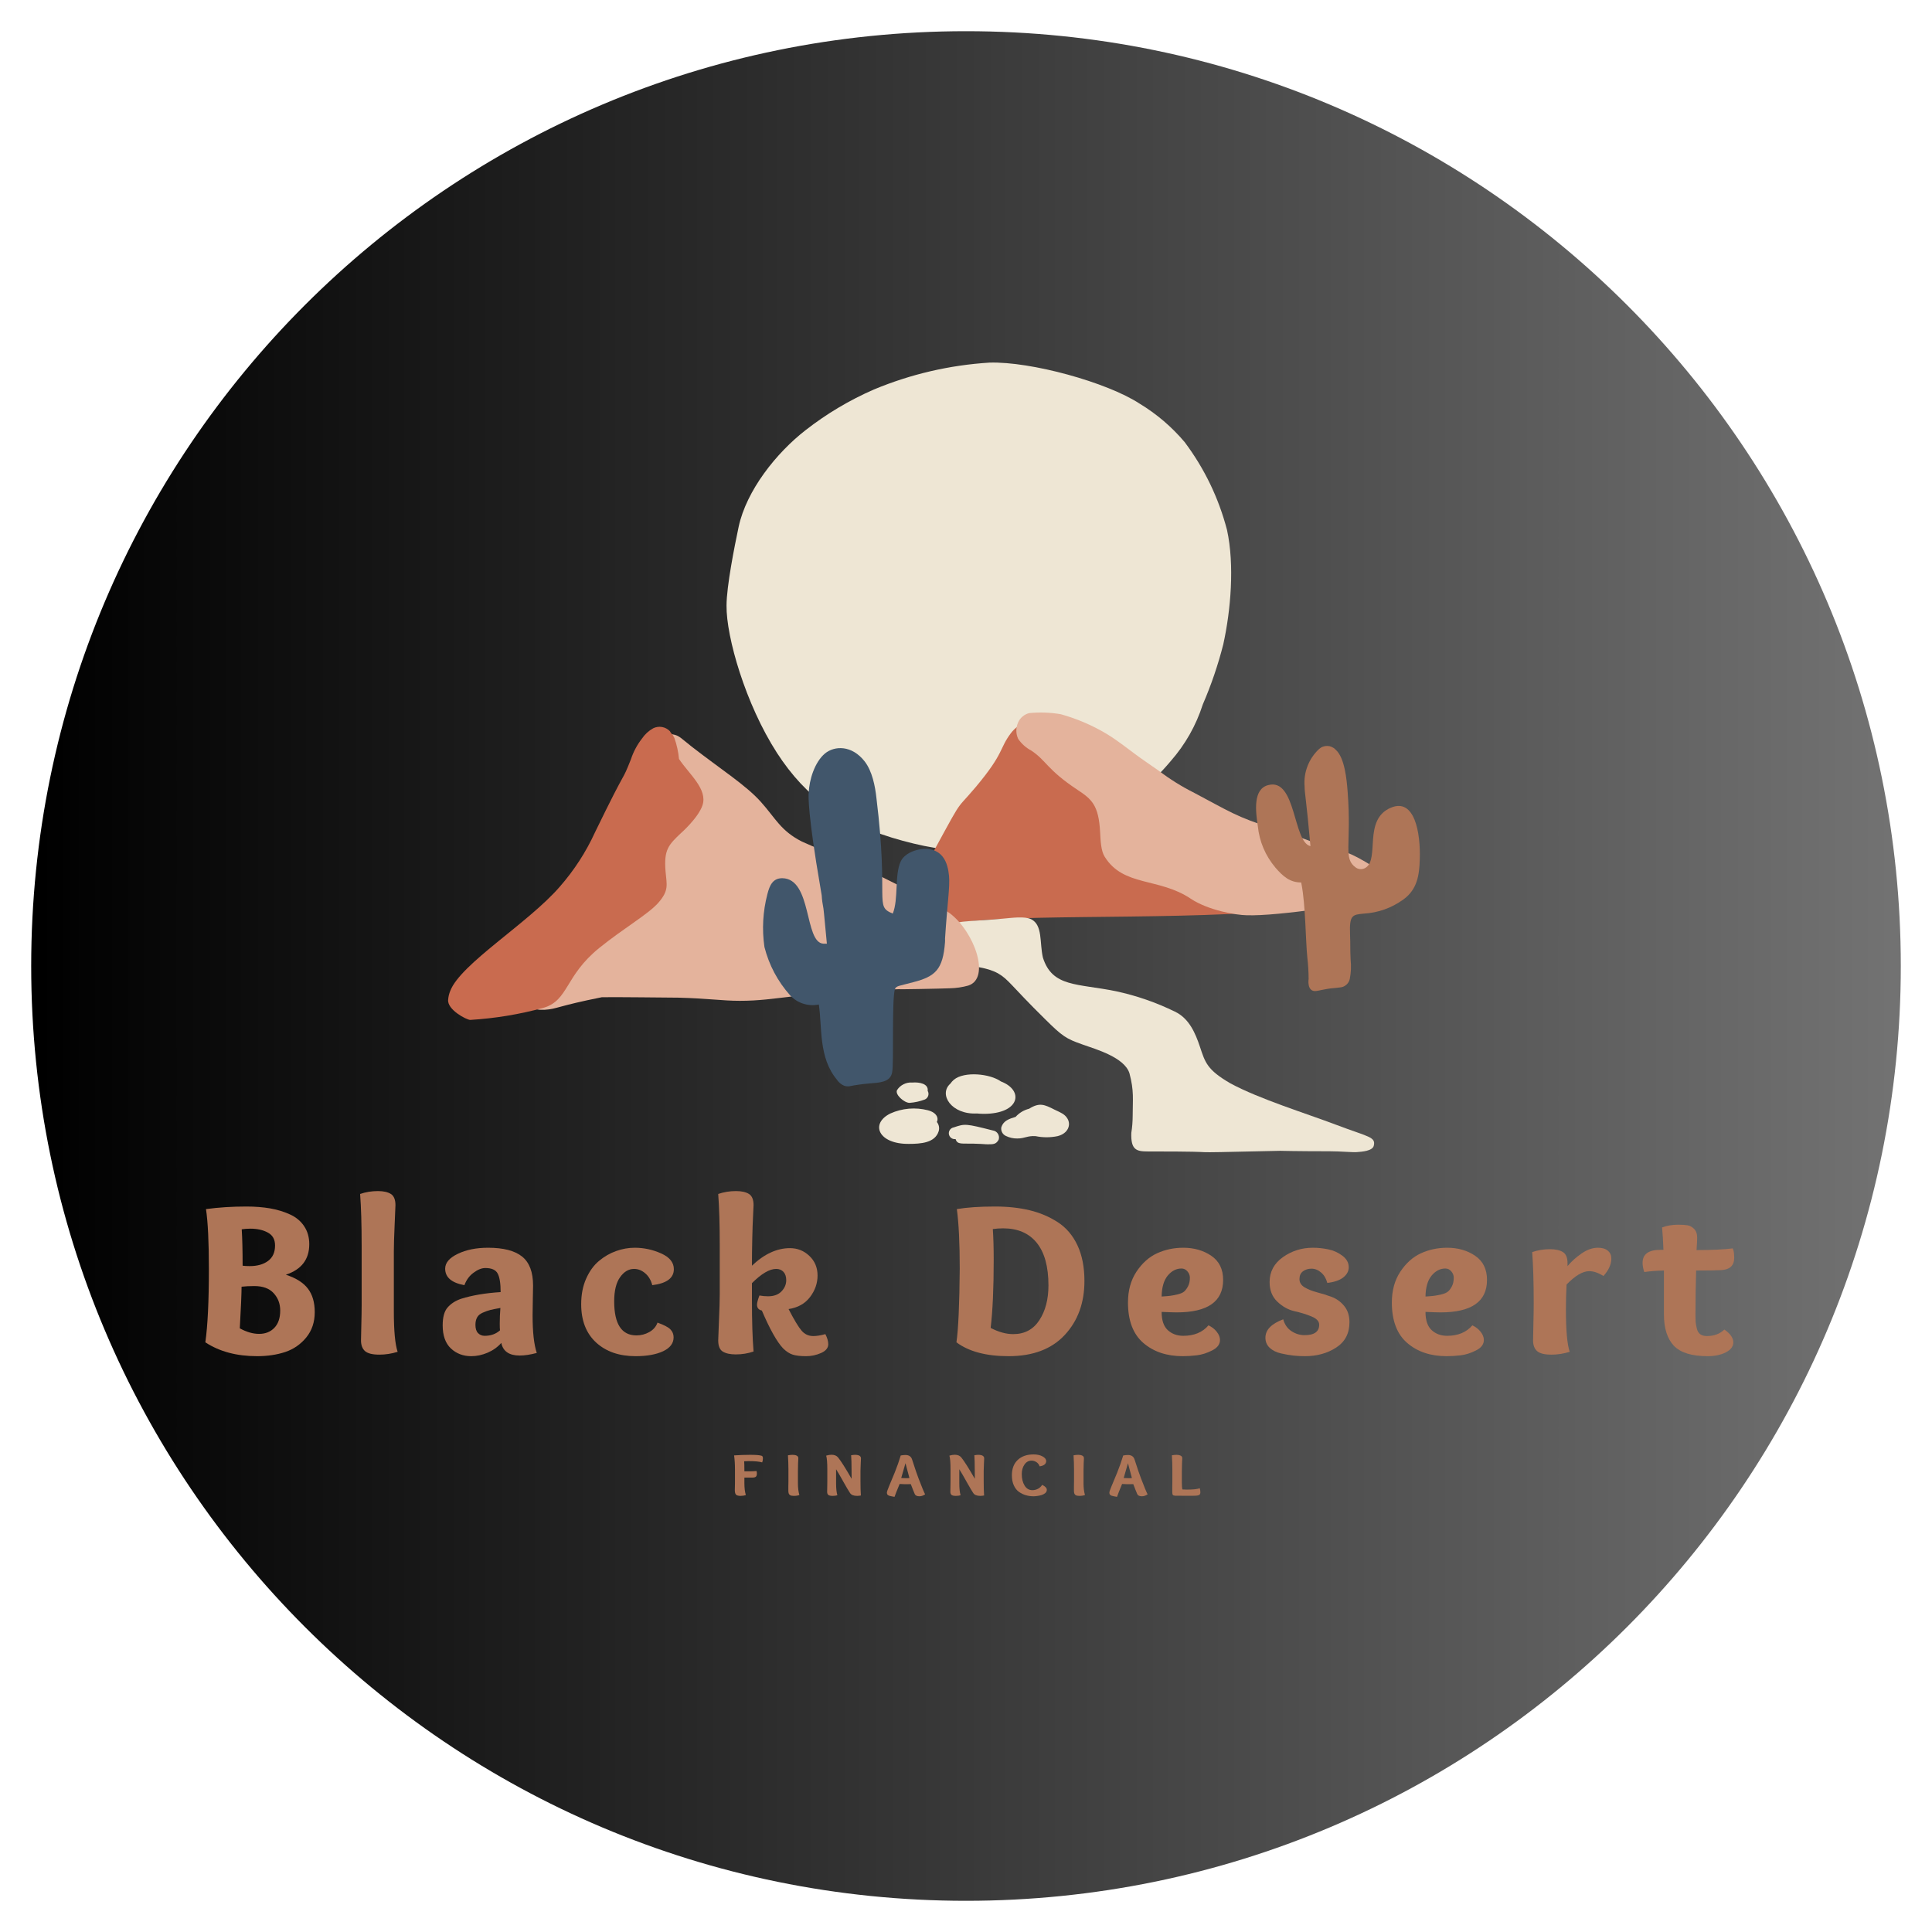 <svg xmlns="http://www.w3.org/2000/svg" xmlns:xlink="http://www.w3.org/1999/xlink" width="500" zoomAndPan="magnify" viewBox="0 0 375 375" height="500" preserveAspectRatio="xMidYMid meet" version="1.0"><defs><g/><clipPath id="fe207f7b6e"><path d="M 6.055 6.055 L 368.945 6.055 L 368.945 368.945 L 6.055 368.945 Z M 6.055 6.055 " clip-rule="nonzero"/></clipPath><clipPath id="6284141a3e"><path d="M 187.5 6.055 C 87.289 6.055 6.055 87.289 6.055 187.5 C 6.055 287.711 87.289 368.945 187.5 368.945 C 287.711 368.945 368.945 287.711 368.945 187.5 C 368.945 87.289 287.711 6.055 187.5 6.055 Z M 187.5 6.055 " clip-rule="nonzero"/></clipPath><linearGradient x1="0" gradientTransform="matrix(1.418, 0, 0, 1.418, 6.053, 6.053)" y1="128" x2="256" gradientUnits="userSpaceOnUse" y2="128" id="16176ce39d"><stop stop-opacity="1" stop-color="rgb(0%, 0%, 0%)" offset="0"/><stop stop-opacity="1" stop-color="rgb(0.175%, 0.175%, 0.175%)" offset="0.008"/><stop stop-opacity="1" stop-color="rgb(0.526%, 0.526%, 0.526%)" offset="0.016"/><stop stop-opacity="1" stop-color="rgb(0.879%, 0.879%, 0.879%)" offset="0.023"/><stop stop-opacity="1" stop-color="rgb(1.231%, 1.231%, 1.231%)" offset="0.031"/><stop stop-opacity="1" stop-color="rgb(1.584%, 1.584%, 1.584%)" offset="0.039"/><stop stop-opacity="1" stop-color="rgb(1.936%, 1.936%, 1.936%)" offset="0.047"/><stop stop-opacity="1" stop-color="rgb(2.289%, 2.289%, 2.289%)" offset="0.055"/><stop stop-opacity="1" stop-color="rgb(2.641%, 2.641%, 2.641%)" offset="0.062"/><stop stop-opacity="1" stop-color="rgb(2.994%, 2.994%, 2.994%)" offset="0.07"/><stop stop-opacity="1" stop-color="rgb(3.346%, 3.346%, 3.346%)" offset="0.078"/><stop stop-opacity="1" stop-color="rgb(3.699%, 3.699%, 3.699%)" offset="0.086"/><stop stop-opacity="1" stop-color="rgb(4.051%, 4.051%, 4.051%)" offset="0.094"/><stop stop-opacity="1" stop-color="rgb(4.402%, 4.402%, 4.402%)" offset="0.102"/><stop stop-opacity="1" stop-color="rgb(4.755%, 4.755%, 4.755%)" offset="0.109"/><stop stop-opacity="1" stop-color="rgb(5.107%, 5.107%, 5.107%)" offset="0.117"/><stop stop-opacity="1" stop-color="rgb(5.46%, 5.46%, 5.46%)" offset="0.125"/><stop stop-opacity="1" stop-color="rgb(5.812%, 5.812%, 5.812%)" offset="0.133"/><stop stop-opacity="1" stop-color="rgb(6.165%, 6.165%, 6.165%)" offset="0.141"/><stop stop-opacity="1" stop-color="rgb(6.517%, 6.517%, 6.517%)" offset="0.148"/><stop stop-opacity="1" stop-color="rgb(6.87%, 6.87%, 6.87%)" offset="0.156"/><stop stop-opacity="1" stop-color="rgb(7.222%, 7.222%, 7.222%)" offset="0.164"/><stop stop-opacity="1" stop-color="rgb(7.574%, 7.574%, 7.574%)" offset="0.172"/><stop stop-opacity="1" stop-color="rgb(7.927%, 7.927%, 7.927%)" offset="0.18"/><stop stop-opacity="1" stop-color="rgb(8.278%, 8.278%, 8.278%)" offset="0.188"/><stop stop-opacity="1" stop-color="rgb(8.63%, 8.63%, 8.63%)" offset="0.195"/><stop stop-opacity="1" stop-color="rgb(8.983%, 8.983%, 8.983%)" offset="0.203"/><stop stop-opacity="1" stop-color="rgb(9.335%, 9.335%, 9.335%)" offset="0.211"/><stop stop-opacity="1" stop-color="rgb(9.688%, 9.688%, 9.688%)" offset="0.219"/><stop stop-opacity="1" stop-color="rgb(10.04%, 10.04%, 10.04%)" offset="0.227"/><stop stop-opacity="1" stop-color="rgb(10.393%, 10.393%, 10.393%)" offset="0.234"/><stop stop-opacity="1" stop-color="rgb(10.745%, 10.745%, 10.745%)" offset="0.242"/><stop stop-opacity="1" stop-color="rgb(11.098%, 11.098%, 11.098%)" offset="0.25"/><stop stop-opacity="1" stop-color="rgb(11.45%, 11.45%, 11.45%)" offset="0.258"/><stop stop-opacity="1" stop-color="rgb(11.803%, 11.803%, 11.803%)" offset="0.266"/><stop stop-opacity="1" stop-color="rgb(12.155%, 12.155%, 12.155%)" offset="0.273"/><stop stop-opacity="1" stop-color="rgb(12.506%, 12.506%, 12.506%)" offset="0.281"/><stop stop-opacity="1" stop-color="rgb(12.859%, 12.859%, 12.859%)" offset="0.289"/><stop stop-opacity="1" stop-color="rgb(13.211%, 13.211%, 13.211%)" offset="0.297"/><stop stop-opacity="1" stop-color="rgb(13.564%, 13.564%, 13.564%)" offset="0.305"/><stop stop-opacity="1" stop-color="rgb(13.916%, 13.916%, 13.916%)" offset="0.312"/><stop stop-opacity="1" stop-color="rgb(14.268%, 14.268%, 14.268%)" offset="0.32"/><stop stop-opacity="1" stop-color="rgb(14.621%, 14.621%, 14.621%)" offset="0.328"/><stop stop-opacity="1" stop-color="rgb(14.973%, 14.973%, 14.973%)" offset="0.336"/><stop stop-opacity="1" stop-color="rgb(15.326%, 15.326%, 15.326%)" offset="0.344"/><stop stop-opacity="1" stop-color="rgb(15.678%, 15.678%, 15.678%)" offset="0.352"/><stop stop-opacity="1" stop-color="rgb(16.031%, 16.031%, 16.031%)" offset="0.359"/><stop stop-opacity="1" stop-color="rgb(16.382%, 16.382%, 16.382%)" offset="0.367"/><stop stop-opacity="1" stop-color="rgb(16.734%, 16.734%, 16.734%)" offset="0.375"/><stop stop-opacity="1" stop-color="rgb(17.087%, 17.087%, 17.087%)" offset="0.383"/><stop stop-opacity="1" stop-color="rgb(17.439%, 17.439%, 17.439%)" offset="0.391"/><stop stop-opacity="1" stop-color="rgb(17.792%, 17.792%, 17.792%)" offset="0.398"/><stop stop-opacity="1" stop-color="rgb(18.144%, 18.144%, 18.144%)" offset="0.406"/><stop stop-opacity="1" stop-color="rgb(18.497%, 18.497%, 18.497%)" offset="0.414"/><stop stop-opacity="1" stop-color="rgb(18.849%, 18.849%, 18.849%)" offset="0.422"/><stop stop-opacity="1" stop-color="rgb(19.202%, 19.202%, 19.202%)" offset="0.43"/><stop stop-opacity="1" stop-color="rgb(19.554%, 19.554%, 19.554%)" offset="0.438"/><stop stop-opacity="1" stop-color="rgb(19.907%, 19.907%, 19.907%)" offset="0.445"/><stop stop-opacity="1" stop-color="rgb(20.258%, 20.258%, 20.258%)" offset="0.453"/><stop stop-opacity="1" stop-color="rgb(20.61%, 20.61%, 20.61%)" offset="0.461"/><stop stop-opacity="1" stop-color="rgb(20.963%, 20.963%, 20.963%)" offset="0.469"/><stop stop-opacity="1" stop-color="rgb(21.315%, 21.315%, 21.315%)" offset="0.477"/><stop stop-opacity="1" stop-color="rgb(21.667%, 21.667%, 21.667%)" offset="0.484"/><stop stop-opacity="1" stop-color="rgb(22.02%, 22.02%, 22.02%)" offset="0.492"/><stop stop-opacity="1" stop-color="rgb(22.372%, 22.372%, 22.372%)" offset="0.5"/><stop stop-opacity="1" stop-color="rgb(22.725%, 22.725%, 22.725%)" offset="0.508"/><stop stop-opacity="1" stop-color="rgb(23.077%, 23.077%, 23.077%)" offset="0.516"/><stop stop-opacity="1" stop-color="rgb(23.43%, 23.43%, 23.43%)" offset="0.523"/><stop stop-opacity="1" stop-color="rgb(23.782%, 23.782%, 23.782%)" offset="0.531"/><stop stop-opacity="1" stop-color="rgb(24.135%, 24.135%, 24.135%)" offset="0.539"/><stop stop-opacity="1" stop-color="rgb(24.486%, 24.486%, 24.486%)" offset="0.547"/><stop stop-opacity="1" stop-color="rgb(24.838%, 24.838%, 24.838%)" offset="0.555"/><stop stop-opacity="1" stop-color="rgb(25.191%, 25.191%, 25.191%)" offset="0.562"/><stop stop-opacity="1" stop-color="rgb(25.543%, 25.543%, 25.543%)" offset="0.57"/><stop stop-opacity="1" stop-color="rgb(25.896%, 25.896%, 25.896%)" offset="0.578"/><stop stop-opacity="1" stop-color="rgb(26.248%, 26.248%, 26.248%)" offset="0.586"/><stop stop-opacity="1" stop-color="rgb(26.601%, 26.601%, 26.601%)" offset="0.594"/><stop stop-opacity="1" stop-color="rgb(26.953%, 26.953%, 26.953%)" offset="0.602"/><stop stop-opacity="1" stop-color="rgb(27.306%, 27.306%, 27.306%)" offset="0.609"/><stop stop-opacity="1" stop-color="rgb(27.658%, 27.658%, 27.658%)" offset="0.617"/><stop stop-opacity="1" stop-color="rgb(28.011%, 28.011%, 28.011%)" offset="0.625"/><stop stop-opacity="1" stop-color="rgb(28.362%, 28.362%, 28.362%)" offset="0.633"/><stop stop-opacity="1" stop-color="rgb(28.714%, 28.714%, 28.714%)" offset="0.641"/><stop stop-opacity="1" stop-color="rgb(29.066%, 29.066%, 29.066%)" offset="0.648"/><stop stop-opacity="1" stop-color="rgb(29.419%, 29.419%, 29.419%)" offset="0.656"/><stop stop-opacity="1" stop-color="rgb(29.771%, 29.771%, 29.771%)" offset="0.664"/><stop stop-opacity="1" stop-color="rgb(30.124%, 30.124%, 30.124%)" offset="0.672"/><stop stop-opacity="1" stop-color="rgb(30.476%, 30.476%, 30.476%)" offset="0.68"/><stop stop-opacity="1" stop-color="rgb(30.829%, 30.829%, 30.829%)" offset="0.688"/><stop stop-opacity="1" stop-color="rgb(31.181%, 31.181%, 31.181%)" offset="0.695"/><stop stop-opacity="1" stop-color="rgb(31.534%, 31.534%, 31.534%)" offset="0.703"/><stop stop-opacity="1" stop-color="rgb(31.886%, 31.886%, 31.886%)" offset="0.711"/><stop stop-opacity="1" stop-color="rgb(32.237%, 32.237%, 32.237%)" offset="0.719"/><stop stop-opacity="1" stop-color="rgb(32.59%, 32.59%, 32.59%)" offset="0.727"/><stop stop-opacity="1" stop-color="rgb(32.942%, 32.942%, 32.942%)" offset="0.734"/><stop stop-opacity="1" stop-color="rgb(33.295%, 33.295%, 33.295%)" offset="0.742"/><stop stop-opacity="1" stop-color="rgb(33.647%, 33.647%, 33.647%)" offset="0.75"/><stop stop-opacity="1" stop-color="rgb(34%, 34%, 34%)" offset="0.758"/><stop stop-opacity="1" stop-color="rgb(34.352%, 34.352%, 34.352%)" offset="0.766"/><stop stop-opacity="1" stop-color="rgb(34.705%, 34.705%, 34.705%)" offset="0.773"/><stop stop-opacity="1" stop-color="rgb(35.057%, 35.057%, 35.057%)" offset="0.781"/><stop stop-opacity="1" stop-color="rgb(35.41%, 35.41%, 35.41%)" offset="0.789"/><stop stop-opacity="1" stop-color="rgb(35.762%, 35.762%, 35.762%)" offset="0.797"/><stop stop-opacity="1" stop-color="rgb(36.115%, 36.115%, 36.115%)" offset="0.805"/><stop stop-opacity="1" stop-color="rgb(36.465%, 36.465%, 36.465%)" offset="0.812"/><stop stop-opacity="1" stop-color="rgb(36.818%, 36.818%, 36.818%)" offset="0.82"/><stop stop-opacity="1" stop-color="rgb(37.17%, 37.17%, 37.17%)" offset="0.828"/><stop stop-opacity="1" stop-color="rgb(37.523%, 37.523%, 37.523%)" offset="0.836"/><stop stop-opacity="1" stop-color="rgb(37.875%, 37.875%, 37.875%)" offset="0.844"/><stop stop-opacity="1" stop-color="rgb(38.228%, 38.228%, 38.228%)" offset="0.852"/><stop stop-opacity="1" stop-color="rgb(38.58%, 38.58%, 38.58%)" offset="0.859"/><stop stop-opacity="1" stop-color="rgb(38.933%, 38.933%, 38.933%)" offset="0.867"/><stop stop-opacity="1" stop-color="rgb(39.285%, 39.285%, 39.285%)" offset="0.875"/><stop stop-opacity="1" stop-color="rgb(39.638%, 39.638%, 39.638%)" offset="0.883"/><stop stop-opacity="1" stop-color="rgb(39.99%, 39.99%, 39.99%)" offset="0.891"/><stop stop-opacity="1" stop-color="rgb(40.341%, 40.341%, 40.341%)" offset="0.898"/><stop stop-opacity="1" stop-color="rgb(40.694%, 40.694%, 40.694%)" offset="0.906"/><stop stop-opacity="1" stop-color="rgb(41.046%, 41.046%, 41.046%)" offset="0.914"/><stop stop-opacity="1" stop-color="rgb(41.399%, 41.399%, 41.399%)" offset="0.922"/><stop stop-opacity="1" stop-color="rgb(41.751%, 41.751%, 41.751%)" offset="0.93"/><stop stop-opacity="1" stop-color="rgb(42.104%, 42.104%, 42.104%)" offset="0.938"/><stop stop-opacity="1" stop-color="rgb(42.456%, 42.456%, 42.456%)" offset="0.945"/><stop stop-opacity="1" stop-color="rgb(42.809%, 42.809%, 42.809%)" offset="0.953"/><stop stop-opacity="1" stop-color="rgb(43.161%, 43.161%, 43.161%)" offset="0.961"/><stop stop-opacity="1" stop-color="rgb(43.513%, 43.513%, 43.513%)" offset="0.969"/><stop stop-opacity="1" stop-color="rgb(43.866%, 43.866%, 43.866%)" offset="0.977"/><stop stop-opacity="1" stop-color="rgb(44.218%, 44.218%, 44.218%)" offset="0.984"/><stop stop-opacity="1" stop-color="rgb(44.569%, 44.569%, 44.569%)" offset="0.992"/><stop stop-opacity="1" stop-color="rgb(44.922%, 44.922%, 44.922%)" offset="1"/></linearGradient><clipPath id="bf1d26ed25"><path d="M 141 70.156 L 239 70.156 L 239 166 L 141 166 Z M 141 70.156 " clip-rule="nonzero"/></clipPath><clipPath id="0ce6e1bb40"><path d="M 181 178 L 267 178 L 267 223.906 L 181 223.906 Z M 181 178 " clip-rule="nonzero"/></clipPath><clipPath id="a4104aa6de"><path d="M 86.363 141 L 137 141 L 137 198 L 86.363 198 Z M 86.363 141 " clip-rule="nonzero"/></clipPath></defs><g clip-path="url(#fe207f7b6e)"><g clip-path="url(#6284141a3e)"><path fill="url(#16176ce39d)" d="M 6.055 6.055 L 6.055 368.945 L 368.945 368.945 L 368.945 6.055 Z M 6.055 6.055 " fill-rule="nonzero"/></g></g><g clip-path="url(#bf1d26ed25)"><path fill="#eee6d4" d="M 175.238 163.199 C 163.586 160.051 156.426 154.809 150.812 146.141 C 144.703 136.668 140.949 123.625 141.02 117.543 C 141.02 113.789 142.59 105.93 143.367 102.27 C 144.871 95.219 150.676 87.906 156.379 83.48 C 160.461 80.301 164.871 77.676 169.617 75.602 C 176.805 72.613 184.281 70.875 192.047 70.383 C 200.102 70.133 214.855 74.203 221.195 78.344 C 224.52 80.359 227.434 82.848 229.941 85.812 C 233.797 90.965 236.539 96.652 238.164 102.871 C 239.648 109.695 238.895 118.473 237.434 125.082 C 236.422 129.066 235.098 132.949 233.465 136.727 C 232.152 140.812 230.078 144.477 227.25 147.711 C 219.703 156.742 211.285 159.367 212.312 158.902 C 195.32 166.145 186.633 166.281 175.238 163.199 Z M 175.238 163.199 " fill-opacity="1" fill-rule="nonzero"/></g><path fill="#c96b4f" d="M 172.867 180.156 C 171.227 179.555 170.895 178.418 171.375 177.484 C 171.852 176.551 174.09 175.348 175.82 174.07 C 176.875 173.152 177.676 172.051 178.215 170.762 C 187.773 153.285 184.715 158.32 189.391 152.762 C 195.016 146.051 193.883 145.391 196.234 142.277 C 196.621 141.781 197.066 141.348 197.57 140.973 C 198.07 140.594 198.617 140.293 199.199 140.059 C 199.785 139.828 200.387 139.676 201.012 139.605 C 201.637 139.531 202.262 139.543 202.883 139.637 C 210.25 140.32 212.164 143.344 214.938 146.961 C 216.852 149.473 216.359 148.871 219.496 150.465 C 224.469 153.012 224.285 154.398 230.309 156.23 C 233.648 157.062 236.867 158.23 239.965 159.73 C 247.332 162.801 248.223 161.027 253.867 164.191 C 255.008 164.859 256.148 165.656 257.449 166.227 C 261.211 167.68 266.57 168.852 266.57 171.512 C 266.57 172.82 265.637 173.355 264.484 173.789 C 261.41 174.844 258.262 175.602 255.043 176.062 L 255.359 176.004 C 235.234 178.836 202.336 177.277 188.047 178.848 C 187.691 178.848 184.625 179.305 183.301 179.449 C 182.879 179.449 180.68 179.711 179.996 179.805 L 176.652 180.293 C 175.383 180.547 174.121 180.504 172.867 180.156 Z M 172.867 180.156 " fill-opacity="1" fill-rule="nonzero"/><path fill="#e4b39c" d="M 231.105 174.426 C 224.938 170.297 218.082 172.148 214.434 166.316 C 213.703 165.18 213.625 163.27 213.531 161.516 C 213.258 156.254 211.891 155.125 209.145 153.309 C 203.18 149.359 203.109 147.621 200.168 145.688 C 199.137 145.137 198.289 144.379 197.625 143.414 C 197.395 142.914 197.277 142.391 197.273 141.84 C 197.27 141.293 197.379 140.766 197.602 140.262 L 197.602 140.148 L 197.602 140.25 C 197.801 139.793 198.09 139.402 198.473 139.082 C 198.852 138.758 199.285 138.531 199.77 138.41 C 201.816 138.211 203.852 138.285 205.883 138.625 C 209.027 139.5 212 140.773 214.797 142.445 C 216.145 143.289 216.633 143.582 220.238 146.301 C 221.891 147.531 222.312 147.77 224.961 149.633 C 227.113 151.266 229.395 152.688 231.812 153.898 C 238.289 157.309 240.059 158.641 247.172 160.812 C 252.875 162.562 254.359 163.383 256.297 163.949 C 260.996 165.371 261.395 164.996 266.844 168.387 C 267.457 168.719 268.039 169.098 268.59 169.523 C 268.902 169.773 269.152 170.078 269.344 170.434 C 269.535 170.789 269.645 171.164 269.68 171.562 C 269.719 171.965 269.672 172.355 269.547 172.738 C 269.426 173.121 269.23 173.461 268.965 173.766 C 268.074 174.652 266.16 174.902 264.859 175.105 C 264.746 175.105 248.176 177.906 241.906 177.645 C 240 177.621 234.539 176.723 231.105 174.426 Z M 231.105 174.426 " fill-opacity="1" fill-rule="nonzero"/><g clip-path="url(#0ce6e1bb40)"><path fill="#eee6d4" d="M 258.098 223.461 C 251.77 223.461 248.418 223.371 248.531 223.371 C 224.297 223.914 242.074 223.496 222.77 223.496 C 220.602 223.496 219.461 223.211 219.59 219.879 C 219.762 218.793 219.848 217.703 219.852 216.602 C 219.852 213.406 220.148 211.746 219.223 208.312 C 218.242 205.23 212.758 203.672 210.102 202.73 C 206.863 201.594 206.199 201.125 202.812 197.781 C 196.086 191.152 195.824 190.152 193.691 188.914 C 191.34 187.672 189.586 187.855 186.289 186.898 C 183.793 186.172 180.453 183.977 181.82 181.77 C 182.316 181.156 182.934 180.695 183.668 180.395 C 183.793 180.234 183.949 180.109 184.133 180.02 C 184.648 178.586 188.945 178.883 194.625 178.312 C 196.406 178.156 198.891 177.812 200.145 178.418 C 202.426 179.555 201.754 182.965 202.426 185.863 C 204.262 191.664 209.098 190.855 216.633 192.402 C 220.598 193.258 224.398 194.574 228.039 196.352 C 230.82 197.668 232.02 200.535 232.906 203.172 C 233.922 206.23 234.289 207.652 238.824 210.281 C 244.461 213.328 253.41 216.07 259.5 218.379 C 265.59 220.688 267.105 220.652 266.641 222.414 C 266.375 223.402 264.359 223.551 263.379 223.621 C 262.66 223.699 260.23 223.461 258.098 223.461 Z M 258.098 223.461 " fill-opacity="1" fill-rule="nonzero"/></g><path fill="#e4b39c" d="M 104.824 195.996 C 103.582 195.996 102.816 194.859 103.512 193.949 C 104.207 193.039 104.445 193.723 106.215 190.867 C 108.906 186.523 109.715 187.273 112.383 183.363 C 113.469 181.77 114.344 180.203 114.277 180.316 C 116.785 175.992 117.059 176.051 118.781 173.266 L 118.723 173.379 C 119.742 171.633 120.566 169.805 121.199 167.887 C 122.758 164.32 123.898 160.629 124.621 156.809 C 125.328 152.453 124.949 141.719 130.605 142.547 C 131.848 142.742 132.273 143.367 134.234 144.902 C 140.094 149.453 144.77 152.398 147.668 155.625 C 150.562 158.855 151.508 161.234 155.648 163.348 C 157.93 164.406 162.238 166.09 162.125 166.043 C 167.59 168.227 182.195 175.641 184.375 177.277 C 189.094 180.84 192.355 189.891 187.934 191.301 C 186.766 191.625 185.574 191.801 184.363 191.824 C 183.121 191.891 172.766 192.086 174.934 191.984 C 153.984 192.621 151.133 194.258 143.574 194.258 C 140.152 194.258 137.496 193.793 131.633 193.645 C 130.492 193.645 118.234 193.496 116.809 193.562 C 108.152 195.293 108.141 195.84 105.77 195.996 C 105.234 196.008 104.711 195.996 104.824 195.996 Z M 104.824 195.996 " fill-opacity="1" fill-rule="nonzero"/><g clip-path="url(#a4104aa6de)"><path fill="#c96b4f" d="M 86.988 194.031 C 87.031 193.449 87.164 192.887 87.387 192.348 C 89.395 187.07 102.531 179.191 108.656 172.105 C 111.449 168.914 113.73 165.395 115.496 161.539 C 122.168 147.801 120.469 152.375 122.465 147.371 C 122.945 145.914 123.656 144.582 124.598 143.367 C 125.168 142.527 125.898 141.855 126.785 141.355 C 127.055 141.223 127.332 141.137 127.629 141.098 C 127.922 141.055 128.215 141.059 128.508 141.113 C 128.801 141.164 129.078 141.262 129.336 141.402 C 129.598 141.543 129.832 141.719 130.035 141.934 C 130.207 142.332 130.539 142.547 130.594 142.684 C 130.652 142.82 130.879 143.207 130.902 143.254 C 131.367 144.57 131.664 145.926 131.793 147.312 C 133.719 150.234 137.391 153.148 136.355 156.297 C 135.531 158.766 132.133 161.746 132.25 161.633 C 129.75 163.996 128.84 164.906 129.18 169.102 C 129.398 171.719 129.91 172.809 127.766 175.242 C 125.762 177.496 121.199 180.055 116.297 184.012 C 109.625 189.426 110.398 194.109 105.566 195.598 C 100.883 196.879 96.121 197.668 91.277 197.965 C 90.559 197.965 86.75 195.965 86.988 194.031 Z M 86.988 194.031 " fill-opacity="1" fill-rule="nonzero"/></g><path fill="#ae7557" d="M 254.004 190.062 C 254 188.664 253.918 187.273 253.754 185.887 C 253.41 182.477 253.41 175.652 252.613 171.559 C 252.594 171.465 252.574 171.375 252.543 171.285 C 250.41 171.285 249.055 170.148 247.562 168.41 C 245.602 166.07 244.461 163.387 244.141 160.355 C 243.695 157.402 243.203 153.191 246.113 152.398 C 251.621 150.863 250.938 163.473 254.359 164.234 C 253.57 155.363 253.219 153.898 253.219 152.637 C 253.109 151.273 253.301 149.953 253.797 148.68 C 254.293 147.406 255.043 146.301 256.047 145.367 C 256.266 145.172 256.516 145.02 256.797 144.922 C 257.074 144.82 257.363 144.773 257.66 144.785 C 257.957 144.797 258.242 144.863 258.512 144.988 C 258.785 145.109 259.023 145.277 259.227 145.492 C 261.004 147.031 261.395 151.281 261.574 153.648 C 262.387 164.133 260.594 166.613 263.219 168.43 C 263.5 168.609 263.809 168.699 264.141 168.699 C 264.477 168.699 264.785 168.609 265.066 168.43 C 267.824 166.727 264.539 159.082 269.945 156.785 C 274.609 154.785 275.75 161.734 275.578 166.781 C 275.488 169.809 275.125 172.617 272.387 174.594 C 270.078 176.254 267.504 177.168 264.668 177.336 C 262.535 177.551 261.895 177.574 262.043 181.328 C 262.133 183.602 262.043 183.965 262.156 186.285 C 262.289 187.527 262.234 188.758 261.996 189.98 C 261.953 190.211 261.871 190.426 261.754 190.629 C 261.633 190.832 261.484 191.008 261.309 191.16 C 261.129 191.312 260.934 191.434 260.715 191.52 C 260.496 191.605 260.27 191.652 260.035 191.664 C 259.602 191.746 258.758 191.801 258.895 191.789 C 257.301 191.914 256 192.312 255.406 192.359 C 253.594 192.516 254.004 189.926 254.004 190.062 Z M 254.004 190.062 " fill-opacity="1" fill-rule="nonzero"/><path fill="#41566b" d="M 162.48 209.609 C 158.84 205.301 159.605 199.375 158.934 194.973 C 157.914 195.184 156.91 195.129 155.918 194.816 C 154.926 194.5 154.078 193.961 153.367 193.199 C 150.941 190.473 149.277 187.34 148.375 183.805 C 147.879 180.355 148.07 176.945 148.945 173.57 C 149.387 171.809 150.016 170.457 151.84 170.457 C 157.68 170.547 156.059 182.965 159.824 183.168 C 160.129 183.168 160.609 183.168 160.496 183.168 C 160.324 181.496 159.914 176.859 159.832 176.348 C 159.66 175.504 159.543 174.656 159.492 173.801 C 159.492 173.801 158.648 168.785 158.43 167.406 C 156.594 155.773 156.973 153.762 156.973 153.898 C 157.062 151.387 158.113 147.938 160.129 146.246 C 161.988 144.73 165.332 144.586 167.84 147.801 C 169.297 149.691 169.867 152.578 170.121 154.945 C 172.582 175.039 169.617 175.848 173.289 177.324 C 174.43 174.504 173.598 169.773 174.84 167.18 C 175.684 165.395 178.48 164.566 180.223 164.793 C 182.949 165.168 183.941 167.273 184.203 169.977 C 184.398 172.254 183.895 175.027 183.426 182.262 L 183.426 182.168 L 183.426 182.262 L 183.426 182.168 C 183.445 182.402 183.445 182.641 183.426 182.875 C 183.027 188.195 181.559 189.527 177.27 190.641 C 174.477 191.402 173.973 191.312 173.699 191.996 C 173.062 194.27 173.531 206.414 173.164 208.164 C 172.789 210.086 170.746 210.133 168.684 210.305 C 167.406 210.41 166.141 210.586 164.887 210.836 C 163.391 211.09 162.375 209.496 162.48 209.609 Z M 162.48 209.609 " fill-opacity="1" fill-rule="nonzero"/><path fill="#eee6d4" d="M 189.621 216.125 C 184.672 216.387 182.117 212.406 184.465 210.336 C 184.656 210.051 184.887 209.797 185.148 209.574 C 187.156 207.914 192.117 208.371 194.273 209.906 C 198.832 211.645 197.969 216.195 190.965 216.195 C 190.453 216.195 189.984 216.16 189.621 216.125 Z M 189.621 216.125 " fill-opacity="1" fill-rule="nonzero"/><path fill="#eee6d4" d="M 172.824 216.125 C 173.965 215.613 175.16 215.305 176.406 215.195 C 177.656 215.09 178.887 215.191 180.098 215.5 C 181.855 215.957 182.219 217.07 181.844 217.773 C 182.051 218.031 182.184 218.324 182.246 218.648 C 182.305 218.973 182.285 219.293 182.184 219.605 C 181.465 221.824 178.762 222.027 176.391 222.027 C 170.484 222.086 168.832 218.094 172.824 216.125 Z M 172.824 216.125 " fill-opacity="1" fill-rule="nonzero"/><path fill="#eee6d4" d="M 200.887 220.492 Z M 195.254 220.492 C 194.922 220.344 194.676 220.109 194.508 219.789 C 194.344 219.469 194.293 219.129 194.363 218.777 C 194.773 217.523 195.859 217.172 197.125 216.785 C 197.844 215.996 198.723 215.469 199.758 215.203 C 201.754 213.953 202.711 214.375 204.695 215.387 C 205.836 215.945 206.645 216.207 207.191 217.117 C 207.934 218.355 207.297 220.027 205.266 220.527 C 203.852 220.816 202.438 220.816 201.023 220.527 C 199.402 220.414 198.949 220.98 197.441 220.98 C 196.676 220.988 195.945 220.824 195.254 220.492 Z M 195.254 220.492 " fill-opacity="1" fill-rule="nonzero"/><path fill="#eee6d4" d="M 174.121 211.578 C 174.441 211.082 174.867 210.703 175.398 210.445 C 175.926 210.184 176.488 210.074 177.074 210.121 C 178.457 210.008 180.246 210.348 180.062 211.734 C 180.145 211.883 180.195 212.035 180.215 212.203 C 180.23 212.367 180.215 212.531 180.164 212.688 C 180.113 212.848 180.031 212.988 179.922 213.113 C 179.809 213.238 179.68 213.336 179.527 213.406 C 178.566 213.77 177.574 213.988 176.551 214.066 C 175.492 214.066 173.656 212.43 174.121 211.578 Z M 174.121 211.578 " fill-opacity="1" fill-rule="nonzero"/><path fill="#eee6d4" d="M 190.395 218.922 L 190.293 218.922 Z M 189.004 221.984 C 186.723 221.914 185.812 222.223 185.48 221.094 C 185.328 221.117 185.18 221.109 185.031 221.07 C 184.883 221.035 184.75 220.969 184.629 220.879 C 184.504 220.785 184.406 220.676 184.328 220.543 C 184.25 220.414 184.199 220.273 184.176 220.121 C 184.156 219.973 184.164 219.824 184.199 219.676 C 184.238 219.527 184.301 219.395 184.395 219.27 C 184.484 219.148 184.598 219.051 184.727 218.973 C 184.859 218.895 185 218.844 185.148 218.82 C 187.281 218.094 187.43 218.082 192.699 219.422 C 192.902 219.449 193.09 219.516 193.266 219.625 C 193.438 219.734 193.578 219.879 193.688 220.051 C 193.801 220.223 193.867 220.41 193.895 220.613 C 193.922 220.816 193.902 221.016 193.84 221.211 C 193.359 222.086 192.836 222.109 191.797 222.109 C 191.078 222.117 191.32 222.051 189.004 221.984 Z M 189.004 221.984 " fill-opacity="1" fill-rule="nonzero"/><g fill="#ae7557" fill-opacity="1"><g transform="translate(37.951, 262.811)"><g><path d="M 10.547 -17.062 C 11.992 -17.062 13.172 -17.395 14.078 -18.062 C 14.984 -18.738 15.438 -19.738 15.438 -21.062 C 15.438 -22.227 14.973 -23.062 14.047 -23.562 C 13.129 -24.07 11.992 -24.328 10.641 -24.328 C 10.047 -24.328 9.488 -24.285 8.969 -24.203 C 9.082 -22.441 9.141 -20.086 9.141 -17.141 C 9.461 -17.086 9.93 -17.062 10.547 -17.062 Z M 8.938 -13.062 C 8.938 -11.758 8.82 -9.066 8.594 -4.984 C 9.895 -4.266 11.145 -3.906 12.344 -3.906 C 13.562 -3.906 14.547 -4.297 15.297 -5.078 C 16.055 -5.859 16.438 -6.977 16.438 -8.438 C 16.438 -9.758 16.016 -10.879 15.172 -11.797 C 14.336 -12.723 13.082 -13.188 11.406 -13.188 C 10.488 -13.188 9.664 -13.145 8.938 -13.062 Z M 1.906 -2.266 C 2.363 -5.492 2.594 -10.227 2.594 -16.469 C 2.594 -21.75 2.406 -25.633 2.031 -28.125 C 4.469 -28.457 7.082 -28.625 9.875 -28.625 C 11.539 -28.625 13.07 -28.504 14.469 -28.266 C 15.863 -28.023 17.148 -27.633 18.328 -27.094 C 19.504 -26.562 20.422 -25.801 21.078 -24.812 C 21.742 -23.832 22.078 -22.664 22.078 -21.312 C 22.078 -18.363 20.562 -16.391 17.531 -15.391 C 19.508 -14.742 20.938 -13.844 21.812 -12.688 C 22.695 -11.539 23.141 -10.02 23.141 -8.125 C 23.141 -6.195 22.594 -4.562 21.5 -3.219 C 20.406 -1.883 19.047 -0.941 17.422 -0.391 C 15.797 0.148 13.973 0.422 11.953 0.422 C 7.984 0.422 4.633 -0.473 1.906 -2.266 Z M 1.906 -2.266 "/></g></g></g><g fill="#ae7557" fill-opacity="1"><g transform="translate(68.242, 262.811)"><g><path d="M 5.109 -31.625 C 6.191 -31.625 7.031 -31.438 7.625 -31.062 C 8.219 -30.688 8.516 -29.961 8.516 -28.891 C 8.516 -28.711 8.461 -27.457 8.359 -25.125 C 8.254 -22.801 8.203 -21.062 8.203 -19.906 L 8.203 -8.25 C 8.203 -4.508 8.445 -1.898 8.938 -0.422 C 7.738 -0.055 6.562 0.125 5.406 0.125 C 4.07 0.125 3.141 -0.102 2.609 -0.562 C 2.086 -1.031 1.828 -1.723 1.828 -2.641 C 1.828 -3.098 1.848 -4.094 1.891 -5.625 C 1.93 -7.156 1.953 -8.406 1.953 -9.375 L 1.953 -21.109 C 1.953 -25.16 1.852 -28.477 1.656 -31.062 C 2.738 -31.438 3.891 -31.625 5.109 -31.625 Z M 5.109 -31.625 "/></g></g></g><g fill="#ae7557" fill-opacity="1"><g transform="translate(84.704, 262.811)"><g><path d="M 5.438 -13.359 C 2.945 -13.816 1.703 -14.883 1.703 -16.562 C 1.703 -17.695 2.516 -18.656 4.141 -19.438 C 5.766 -20.227 7.727 -20.625 10.031 -20.625 C 13.008 -20.625 15.207 -20.055 16.625 -18.922 C 18.051 -17.785 18.766 -15.906 18.766 -13.281 C 18.766 -13.051 18.75 -12.211 18.719 -10.766 C 18.688 -9.316 18.672 -8.234 18.672 -7.516 C 18.672 -4.266 18.941 -1.828 19.484 -0.203 C 18.234 0.129 17.125 0.297 16.156 0.297 C 14.125 0.297 12.938 -0.52 12.594 -2.156 C 11.914 -1.363 11.039 -0.734 9.969 -0.266 C 8.906 0.191 7.836 0.422 6.766 0.422 C 5.203 0.422 3.883 -0.078 2.812 -1.078 C 1.75 -2.086 1.219 -3.582 1.219 -5.562 C 1.219 -7.156 1.539 -8.316 2.188 -9.047 C 2.832 -9.785 3.703 -10.344 4.797 -10.719 C 6.961 -11.395 9.52 -11.828 12.469 -12.016 C 12.469 -13.723 12.273 -14.926 11.891 -15.625 C 11.516 -16.332 10.719 -16.688 9.5 -16.688 C 8.789 -16.688 8.031 -16.383 7.219 -15.781 C 6.406 -15.188 5.812 -14.379 5.438 -13.359 Z M 12.422 -8.938 C 11.578 -8.789 10.926 -8.66 10.469 -8.547 C 10.008 -8.43 9.516 -8.254 8.984 -8.016 C 8.461 -7.785 8.098 -7.473 7.891 -7.078 C 7.68 -6.691 7.578 -6.219 7.578 -5.656 C 7.578 -4.945 7.742 -4.414 8.078 -4.062 C 8.422 -3.707 8.852 -3.531 9.375 -3.531 C 10.562 -3.531 11.551 -3.883 12.344 -4.594 C 12.312 -4.852 12.297 -5.281 12.297 -5.875 C 12.297 -6.883 12.336 -7.906 12.422 -8.938 Z M 12.422 -8.938 "/></g></g></g><g fill="#ae7557" fill-opacity="1"><g transform="translate(111.59, 262.811)"><g><path d="M 11.953 -3.609 C 12.836 -3.609 13.672 -3.828 14.453 -4.266 C 15.234 -4.711 15.758 -5.32 16.031 -6.094 C 17.312 -5.633 18.148 -5.191 18.547 -4.766 C 18.953 -4.348 19.156 -3.836 19.156 -3.234 C 19.156 -2.078 18.473 -1.176 17.109 -0.531 C 15.742 0.102 13.969 0.422 11.781 0.422 C 8.602 0.422 6.047 -0.461 4.109 -2.234 C 2.18 -4.016 1.219 -6.488 1.219 -9.656 C 1.219 -11.531 1.539 -13.191 2.188 -14.641 C 2.832 -16.086 3.664 -17.234 4.688 -18.078 C 5.707 -18.93 6.812 -19.566 8 -19.984 C 9.188 -20.41 10.391 -20.625 11.609 -20.625 C 13.398 -20.625 15.113 -20.254 16.75 -19.516 C 18.383 -18.785 19.203 -17.77 19.203 -16.469 C 19.203 -14.738 17.805 -13.703 15.016 -13.359 C 14.766 -14.328 14.312 -15.094 13.656 -15.656 C 13 -16.227 12.273 -16.516 11.484 -16.516 C 10.43 -16.516 9.523 -15.977 8.766 -14.906 C 8.004 -13.844 7.625 -12.281 7.625 -10.219 C 7.625 -5.812 9.066 -3.609 11.953 -3.609 Z M 11.953 -3.609 "/></g></g></g><g fill="#ae7557" fill-opacity="1"><g transform="translate(137.749, 262.811)"><g><path d="M 8.203 -17.141 C 10.586 -19.41 13.047 -20.547 15.578 -20.547 C 17.047 -20.547 18.305 -20.039 19.359 -19.031 C 20.41 -18.031 20.938 -16.766 20.938 -15.234 C 20.938 -13.734 20.453 -12.344 19.484 -11.062 C 18.516 -9.781 17.125 -9 15.312 -8.719 C 16.414 -6.594 17.254 -5.203 17.828 -4.547 C 18.422 -3.836 19.188 -3.484 20.125 -3.484 C 20.781 -3.484 21.555 -3.609 22.453 -3.859 C 22.828 -3.129 23.016 -2.477 23.016 -1.906 C 23.016 -1.176 22.547 -0.602 21.609 -0.188 C 20.68 0.219 19.719 0.422 18.719 0.422 C 17.613 0.422 16.75 0.32 16.125 0.125 C 15.5 -0.07 14.875 -0.477 14.25 -1.094 C 13.062 -2.344 11.688 -4.789 10.125 -8.438 C 9.5 -8.57 9.188 -8.953 9.188 -9.578 C 9.188 -9.941 9.344 -10.535 9.656 -11.359 C 10.227 -11.254 10.785 -11.203 11.328 -11.203 C 12.461 -11.203 13.332 -11.52 13.938 -12.156 C 14.551 -12.789 14.859 -13.516 14.859 -14.328 C 14.859 -15.016 14.68 -15.551 14.328 -15.938 C 13.973 -16.32 13.5 -16.516 12.906 -16.516 C 11.613 -16.516 10.047 -15.594 8.203 -13.75 L 8.203 -10.422 C 8.203 -6.367 8.305 -3.055 8.516 -0.484 C 7.43 -0.109 6.281 0.078 5.062 0.078 C 3.988 0.078 3.148 -0.102 2.547 -0.469 C 1.953 -0.832 1.656 -1.555 1.656 -2.641 C 1.656 -2.805 1.703 -4.051 1.797 -6.375 C 1.898 -8.707 1.953 -10.453 1.953 -11.609 L 1.953 -21.109 C 1.953 -25.16 1.852 -28.477 1.656 -31.062 C 2.738 -31.438 3.891 -31.625 5.109 -31.625 C 6.191 -31.625 7.031 -31.438 7.625 -31.062 C 8.219 -30.688 8.516 -29.961 8.516 -28.891 C 8.516 -28.691 8.484 -28.008 8.422 -26.844 C 8.359 -25.676 8.305 -24.191 8.266 -22.391 C 8.223 -20.586 8.203 -18.836 8.203 -17.141 Z M 8.203 -17.141 "/></g></g></g><g fill="#ae7557" fill-opacity="1"><g transform="translate(167.396, 262.811)"><g/></g></g><g fill="#ae7557" fill-opacity="1"><g transform="translate(183.816, 262.811)"><g><path d="M 1.828 -2.266 C 2.203 -4.867 2.414 -9.633 2.469 -16.562 C 2.469 -21.52 2.281 -25.375 1.906 -28.125 C 3.863 -28.457 6.336 -28.625 9.328 -28.625 C 11.797 -28.625 14.023 -28.383 16.016 -27.906 C 18.016 -27.426 19.836 -26.656 21.484 -25.594 C 23.129 -24.531 24.406 -23.035 25.312 -21.109 C 26.219 -19.18 26.672 -16.867 26.672 -14.172 C 26.672 -9.922 25.395 -6.426 22.844 -3.688 C 20.289 -0.945 16.66 0.422 11.953 0.422 C 7.609 0.422 4.234 -0.473 1.828 -2.266 Z M 8.891 -24.25 C 9.004 -22.582 9.062 -20.598 9.062 -18.297 C 9.062 -12.766 8.863 -8.352 8.469 -5.062 C 10.02 -4.258 11.477 -3.859 12.844 -3.859 C 15.051 -3.859 16.742 -4.758 17.922 -6.562 C 19.098 -8.363 19.688 -10.613 19.688 -13.312 C 19.688 -16.969 18.926 -19.727 17.406 -21.594 C 15.895 -23.457 13.723 -24.391 10.891 -24.391 C 10.211 -24.391 9.547 -24.344 8.891 -24.25 Z M 8.891 -24.25 "/></g></g></g><g fill="#ae7557" fill-opacity="1"><g transform="translate(217.721, 262.811)"><g><path d="M 11.953 -20.625 C 14.055 -20.625 15.867 -20.102 17.391 -19.062 C 18.922 -18.02 19.688 -16.457 19.688 -14.375 C 19.688 -10.176 16.68 -8.078 10.672 -8.078 C 10.141 -8.078 9.164 -8.109 7.75 -8.172 C 7.75 -6.547 8.148 -5.363 8.953 -4.625 C 9.754 -3.895 10.754 -3.531 11.953 -3.531 C 14.055 -3.531 15.688 -4.207 16.844 -5.562 C 17.5 -5.258 18.035 -4.844 18.453 -4.312 C 18.867 -3.789 19.078 -3.258 19.078 -2.719 C 19.078 -1.875 18.566 -1.195 17.547 -0.688 C 16.535 -0.176 15.555 0.133 14.609 0.25 C 13.66 0.363 12.742 0.422 11.859 0.422 C 8.742 0.422 6.191 -0.43 4.203 -2.141 C 2.211 -3.859 1.219 -6.477 1.219 -10 C 1.219 -12.32 1.766 -14.312 2.859 -15.969 C 3.961 -17.633 5.297 -18.828 6.859 -19.547 C 8.43 -20.266 10.129 -20.625 11.953 -20.625 Z M 11.609 -16.594 C 10.586 -16.594 9.695 -16.133 8.938 -15.219 C 8.176 -14.301 7.781 -12.945 7.75 -11.156 C 8.539 -11.207 9.098 -11.254 9.422 -11.297 C 9.742 -11.336 10.207 -11.426 10.812 -11.562 C 11.426 -11.707 11.867 -11.898 12.141 -12.141 C 12.41 -12.379 12.66 -12.723 12.891 -13.172 C 13.117 -13.617 13.234 -14.164 13.234 -14.812 C 13.234 -15.258 13.078 -15.664 12.766 -16.031 C 12.453 -16.406 12.066 -16.594 11.609 -16.594 Z M 11.609 -16.594 "/></g></g></g><g fill="#ae7557" fill-opacity="1"><g transform="translate(244.524, 262.811)"><g><path d="M 13.109 -13.797 C 12.867 -14.672 12.461 -15.348 11.891 -15.828 C 11.328 -16.316 10.707 -16.562 10.031 -16.562 C 9.383 -16.562 8.832 -16.391 8.375 -16.047 C 7.926 -15.711 7.703 -15.211 7.703 -14.547 C 7.703 -13.867 8.035 -13.332 8.703 -12.938 C 9.367 -12.539 10.176 -12.219 11.125 -11.969 C 12.07 -11.727 13.02 -11.43 13.969 -11.078 C 14.914 -10.723 15.723 -10.133 16.391 -9.312 C 17.066 -8.488 17.406 -7.441 17.406 -6.172 C 17.406 -4.004 16.547 -2.363 14.828 -1.25 C 13.109 -0.133 11.086 0.422 8.766 0.422 C 8.035 0.422 7.312 0.383 6.594 0.312 C 5.883 0.238 5.066 0.098 4.141 -0.109 C 3.223 -0.316 2.484 -0.68 1.922 -1.203 C 1.367 -1.734 1.094 -2.383 1.094 -3.156 C 1.094 -4.676 2.242 -5.867 4.547 -6.734 C 4.836 -5.703 5.379 -4.93 6.172 -4.422 C 6.961 -3.91 7.801 -3.656 8.688 -3.656 C 10.582 -3.656 11.531 -4.332 11.531 -5.688 C 11.531 -6.352 11.023 -6.891 10.016 -7.297 C 9.016 -7.711 7.914 -8.051 6.719 -8.312 C 5.531 -8.582 4.43 -9.191 3.422 -10.141 C 2.41 -11.098 1.906 -12.367 1.906 -13.953 C 1.906 -15.961 2.766 -17.578 4.484 -18.797 C 6.203 -20.016 8.141 -20.625 10.297 -20.625 C 11.285 -20.625 12.285 -20.52 13.297 -20.312 C 14.305 -20.102 15.219 -19.691 16.031 -19.078 C 16.852 -18.461 17.266 -17.719 17.266 -16.844 C 17.266 -16.082 16.914 -15.426 16.219 -14.875 C 15.531 -14.32 14.492 -13.961 13.109 -13.797 Z M 13.109 -13.797 "/></g></g></g><g fill="#ae7557" fill-opacity="1"><g transform="translate(268.938, 262.811)"><g><path d="M 11.953 -20.625 C 14.055 -20.625 15.867 -20.102 17.391 -19.062 C 18.922 -18.02 19.688 -16.457 19.688 -14.375 C 19.688 -10.176 16.68 -8.078 10.672 -8.078 C 10.141 -8.078 9.164 -8.109 7.75 -8.172 C 7.75 -6.547 8.148 -5.363 8.953 -4.625 C 9.754 -3.895 10.754 -3.531 11.953 -3.531 C 14.055 -3.531 15.688 -4.207 16.844 -5.562 C 17.5 -5.258 18.035 -4.844 18.453 -4.312 C 18.867 -3.789 19.078 -3.258 19.078 -2.719 C 19.078 -1.875 18.566 -1.195 17.547 -0.688 C 16.535 -0.176 15.555 0.133 14.609 0.25 C 13.66 0.363 12.742 0.422 11.859 0.422 C 8.742 0.422 6.191 -0.43 4.203 -2.141 C 2.211 -3.859 1.219 -6.477 1.219 -10 C 1.219 -12.32 1.766 -14.312 2.859 -15.969 C 3.961 -17.633 5.297 -18.828 6.859 -19.547 C 8.43 -20.266 10.129 -20.625 11.953 -20.625 Z M 11.609 -16.594 C 10.586 -16.594 9.695 -16.133 8.938 -15.219 C 8.176 -14.301 7.781 -12.945 7.75 -11.156 C 8.539 -11.207 9.098 -11.254 9.422 -11.297 C 9.742 -11.336 10.207 -11.426 10.812 -11.562 C 11.426 -11.707 11.867 -11.898 12.141 -12.141 C 12.41 -12.379 12.66 -12.723 12.891 -13.172 C 13.117 -13.617 13.234 -14.164 13.234 -14.812 C 13.234 -15.258 13.078 -15.664 12.766 -16.031 C 12.453 -16.406 12.066 -16.594 11.609 -16.594 Z M 11.609 -16.594 "/></g></g></g><g fill="#ae7557" fill-opacity="1"><g transform="translate(295.741, 262.811)"><g><path d="M 5.109 -20.344 C 6.191 -20.344 7.031 -20.156 7.625 -19.781 C 8.219 -19.414 8.516 -18.691 8.516 -17.609 L 8.516 -17.062 C 9.273 -17.969 10.188 -18.785 11.25 -19.516 C 12.312 -20.254 13.367 -20.625 14.422 -20.625 C 15.254 -20.625 15.895 -20.43 16.344 -20.047 C 16.789 -19.672 17.016 -19.172 17.016 -18.547 C 17.016 -17.391 16.504 -16.254 15.484 -15.141 C 14.492 -15.766 13.57 -16.078 12.719 -16.078 C 11.469 -16.078 10.004 -15.211 8.328 -13.484 C 8.242 -11.805 8.203 -10.191 8.203 -8.641 C 8.203 -4.609 8.445 -1.867 8.938 -0.422 C 7.738 -0.055 6.562 0.125 5.406 0.125 C 4.07 0.125 3.141 -0.102 2.609 -0.562 C 2.086 -1.031 1.828 -1.723 1.828 -2.641 C 1.828 -3.098 1.848 -4.16 1.891 -5.828 C 1.93 -7.492 1.953 -8.828 1.953 -9.828 C 1.953 -13.879 1.852 -17.195 1.656 -19.781 C 2.738 -20.156 3.891 -20.344 5.109 -20.344 Z M 5.109 -20.344 "/></g></g></g><g fill="#ae7557" fill-opacity="1"><g transform="translate(318.827, 262.811)"><g><path d="M 4.141 -7.703 L 4.141 -16.203 C 2.648 -16.172 1.379 -16.07 0.328 -15.906 C 0.109 -16.531 0 -17.129 0 -17.703 C 0 -19.379 1.148 -20.219 3.453 -20.219 L 4.047 -20.219 C 3.984 -21.945 3.895 -23.395 3.781 -24.562 C 4.695 -24.914 5.734 -25.094 6.891 -25.094 C 7.66 -25.094 8.266 -25.055 8.703 -24.984 C 9.148 -24.922 9.578 -24.691 9.984 -24.297 C 10.391 -23.898 10.594 -23.316 10.594 -22.547 C 10.594 -22.098 10.551 -21.305 10.469 -20.172 C 13.414 -20.172 15.758 -20.281 17.5 -20.5 C 17.688 -20.102 17.781 -19.492 17.781 -18.672 C 17.781 -17.18 16.941 -16.383 15.266 -16.281 C 14.191 -16.227 12.566 -16.203 10.391 -16.203 C 10.305 -13.41 10.266 -10.609 10.266 -7.797 C 10.266 -7.109 10.273 -6.582 10.297 -6.219 C 10.328 -5.863 10.406 -5.43 10.531 -4.922 C 10.656 -4.422 10.879 -4.055 11.203 -3.828 C 11.535 -3.598 11.957 -3.484 12.469 -3.484 C 13.875 -3.484 15.008 -3.906 15.875 -4.75 C 17.031 -3.938 17.609 -3.109 17.609 -2.266 C 17.609 -1.461 17.117 -0.812 16.141 -0.312 C 15.172 0.176 14 0.422 12.625 0.422 C 9.539 0.422 7.352 -0.254 6.062 -1.609 C 4.781 -2.973 4.141 -5.004 4.141 -7.703 Z M 4.141 -7.703 "/></g></g></g><g fill="#ae7557" fill-opacity="1"><g transform="translate(141.971, 290.319)"><g><path d="M 2.469 -6.688 C 2.5 -6.426 2.516 -5.773 2.516 -4.734 L 3.453 -4.734 C 3.961 -4.734 4.43 -4.754 4.859 -4.797 C 4.91 -4.703 4.938 -4.535 4.938 -4.297 C 4.938 -4.004 4.867 -3.801 4.734 -3.688 C 4.598 -3.57 4.352 -3.516 4 -3.516 L 2.516 -3.516 L 2.516 -2.422 C 2.516 -1.492 2.609 -0.734 2.797 -0.141 C 2.723 -0.098 2.57 -0.055 2.344 -0.016 C 2.113 0.016 1.938 0.031 1.812 0.031 C 1.352 0.031 1.047 -0.047 0.891 -0.203 C 0.734 -0.367 0.656 -0.672 0.656 -1.109 C 0.656 -1.234 0.66 -1.453 0.672 -1.766 C 0.68 -2.086 0.688 -2.391 0.688 -2.672 L 0.688 -5.047 C 0.688 -6.109 0.629 -7.035 0.516 -7.828 C 1.535 -7.898 2.582 -7.938 3.656 -7.938 C 4.789 -7.938 5.531 -7.875 5.875 -7.75 C 6.031 -7.695 6.109 -7.535 6.109 -7.266 C 6.109 -6.961 6.062 -6.695 5.969 -6.469 C 5.438 -6.633 4.547 -6.719 3.297 -6.719 C 3.141 -6.719 2.863 -6.707 2.469 -6.688 Z M 2.469 -6.688 "/></g></g></g><g fill="#ae7557" fill-opacity="1"><g transform="translate(152.424, 290.319)"><g><path d="M 0.609 -2.75 L 0.609 -5.141 C 0.609 -6.016 0.578 -6.914 0.516 -7.844 C 0.816 -7.906 1.129 -7.938 1.453 -7.938 C 1.754 -7.938 2.008 -7.883 2.219 -7.781 C 2.426 -7.676 2.531 -7.508 2.531 -7.281 C 2.531 -7.238 2.516 -6.914 2.484 -6.312 C 2.461 -5.719 2.453 -5.219 2.453 -4.812 L 2.453 -2.422 C 2.453 -1.523 2.547 -0.766 2.734 -0.141 C 2.441 -0.023 2.082 0.031 1.656 0.031 C 1.5 0.031 1.367 0.02 1.266 0 C 1.16 -0.008 1.051 -0.047 0.938 -0.109 C 0.82 -0.172 0.734 -0.273 0.672 -0.422 C 0.617 -0.566 0.594 -0.754 0.594 -0.984 C 0.594 -1.141 0.594 -1.426 0.594 -1.844 C 0.602 -2.258 0.609 -2.562 0.609 -2.75 Z M 0.609 -2.75 "/></g></g></g><g fill="#ae7557" fill-opacity="1"><g transform="translate(159.847, 290.319)"><g><path d="M 7.25 -0.047 C 7 0.004 6.754 0.031 6.516 0.031 C 5.836 0.031 5.379 -0.156 5.141 -0.531 C 4.828 -1.008 4.473 -1.602 4.078 -2.312 C 3.348 -3.625 2.801 -4.566 2.438 -5.141 L 2.438 -2.422 C 2.438 -1.41 2.52 -0.641 2.688 -0.109 C 2.457 -0.016 2.16 0.031 1.797 0.031 C 1.398 0.031 1.117 -0.023 0.953 -0.141 C 0.785 -0.254 0.703 -0.469 0.703 -0.781 C 0.703 -0.914 0.707 -1.207 0.719 -1.656 C 0.727 -2.102 0.734 -2.469 0.734 -2.75 L 0.734 -5.141 C 0.734 -6.422 0.66 -7.301 0.516 -7.781 C 0.891 -7.895 1.234 -7.953 1.547 -7.953 C 2.117 -7.953 2.547 -7.773 2.828 -7.422 C 3.41 -6.703 4.285 -5.32 5.453 -3.281 L 5.438 -5.141 C 5.438 -6.223 5.41 -7.129 5.359 -7.859 C 5.691 -7.91 5.938 -7.938 6.094 -7.938 C 6.875 -7.938 7.266 -7.707 7.266 -7.25 C 7.266 -7.219 7.25 -6.879 7.219 -6.234 C 7.188 -5.598 7.172 -5.125 7.172 -4.812 L 7.172 -2.781 C 7.172 -1.688 7.195 -0.773 7.25 -0.047 Z M 7.25 -0.047 "/></g></g></g><g fill="#ae7557" fill-opacity="1"><g transform="translate(172.098, 290.319)"><g><path d="M 4.422 -3.438 C 4.297 -3.875 4.145 -4.438 3.969 -5.125 C 3.789 -5.812 3.688 -6.207 3.656 -6.312 C 3.164 -4.602 2.891 -3.645 2.828 -3.438 C 3.211 -3.414 3.516 -3.406 3.734 -3.406 C 4.047 -3.406 4.273 -3.414 4.422 -3.438 Z M 3.578 -2.234 C 3.242 -2.234 2.891 -2.25 2.516 -2.281 C 1.973 -0.969 1.645 -0.133 1.531 0.219 C 1.258 0.176 1.055 0.141 0.922 0.109 C 0.797 0.086 0.648 0.051 0.484 0 C 0.316 -0.062 0.203 -0.141 0.141 -0.234 C 0.078 -0.336 0.047 -0.457 0.047 -0.594 C 0.047 -0.758 0.18 -1.164 0.453 -1.812 C 0.734 -2.457 1.102 -3.348 1.562 -4.484 C 2.02 -5.617 2.41 -6.727 2.734 -7.812 C 3.098 -7.875 3.406 -7.906 3.656 -7.906 C 4.32 -7.906 4.75 -7.613 4.938 -7.031 C 5.52 -5.219 5.941 -3.984 6.203 -3.328 C 6.816 -1.723 7.238 -0.703 7.469 -0.266 C 7.094 -0.016 6.723 0.109 6.359 0.109 C 5.891 0.109 5.586 -0.035 5.453 -0.328 C 5.359 -0.535 5.238 -0.828 5.094 -1.203 C 4.945 -1.586 4.812 -1.938 4.688 -2.25 C 4.062 -2.238 3.691 -2.234 3.578 -2.234 Z M 3.578 -2.234 "/></g></g></g><g fill="#ae7557" fill-opacity="1"><g transform="translate(183.762, 290.319)"><g><path d="M 7.25 -0.047 C 7 0.004 6.754 0.031 6.516 0.031 C 5.836 0.031 5.379 -0.156 5.141 -0.531 C 4.828 -1.008 4.473 -1.602 4.078 -2.312 C 3.348 -3.625 2.801 -4.566 2.438 -5.141 L 2.438 -2.422 C 2.438 -1.41 2.52 -0.641 2.688 -0.109 C 2.457 -0.016 2.16 0.031 1.797 0.031 C 1.398 0.031 1.117 -0.023 0.953 -0.141 C 0.785 -0.254 0.703 -0.469 0.703 -0.781 C 0.703 -0.914 0.707 -1.207 0.719 -1.656 C 0.727 -2.102 0.734 -2.469 0.734 -2.75 L 0.734 -5.141 C 0.734 -6.422 0.66 -7.301 0.516 -7.781 C 0.891 -7.895 1.234 -7.953 1.547 -7.953 C 2.117 -7.953 2.547 -7.773 2.828 -7.422 C 3.41 -6.703 4.285 -5.32 5.453 -3.281 L 5.438 -5.141 C 5.438 -6.223 5.41 -7.129 5.359 -7.859 C 5.691 -7.91 5.938 -7.938 6.094 -7.938 C 6.875 -7.938 7.266 -7.707 7.266 -7.25 C 7.266 -7.219 7.25 -6.879 7.219 -6.234 C 7.188 -5.598 7.172 -5.125 7.172 -4.812 L 7.172 -2.781 C 7.172 -1.688 7.195 -0.773 7.25 -0.047 Z M 7.25 -0.047 "/></g></g></g><g fill="#ae7557" fill-opacity="1"><g transform="translate(196.014, 290.319)"><g><path d="M 6.266 -2.109 C 6.867 -1.828 7.172 -1.504 7.172 -1.141 C 7.172 -0.898 7.07 -0.691 6.875 -0.516 C 6.676 -0.348 6.43 -0.219 6.141 -0.125 C 5.848 -0.039 5.57 0.016 5.312 0.047 C 5.051 0.086 4.816 0.109 4.609 0.109 C 4.086 0.109 3.594 0.039 3.125 -0.094 C 2.656 -0.227 2.207 -0.441 1.781 -0.734 C 1.352 -1.035 1.016 -1.461 0.766 -2.016 C 0.516 -2.566 0.391 -3.211 0.391 -3.953 C 0.391 -5.234 0.766 -6.227 1.516 -6.938 C 2.273 -7.656 3.301 -8.016 4.594 -8.016 C 5.281 -8.016 5.859 -7.891 6.328 -7.641 C 6.805 -7.391 7.047 -7.082 7.047 -6.719 C 7.047 -6.438 6.93 -6.207 6.703 -6.031 C 6.473 -5.863 6.164 -5.754 5.781 -5.703 C 5.645 -6.078 5.43 -6.352 5.141 -6.531 C 4.848 -6.719 4.535 -6.812 4.203 -6.812 C 3.648 -6.812 3.195 -6.562 2.844 -6.062 C 2.488 -5.562 2.312 -4.941 2.312 -4.203 C 2.312 -3.316 2.492 -2.57 2.859 -1.969 C 3.223 -1.375 3.727 -1.078 4.375 -1.078 C 4.738 -1.078 5.086 -1.16 5.422 -1.328 C 5.766 -1.492 6.047 -1.754 6.266 -2.109 Z M 6.266 -2.109 "/></g></g></g><g fill="#ae7557" fill-opacity="1"><g transform="translate(207.859, 290.319)"><g><path d="M 0.609 -2.75 L 0.609 -5.141 C 0.609 -6.016 0.578 -6.914 0.516 -7.844 C 0.816 -7.906 1.129 -7.938 1.453 -7.938 C 1.754 -7.938 2.008 -7.883 2.219 -7.781 C 2.426 -7.676 2.531 -7.508 2.531 -7.281 C 2.531 -7.238 2.516 -6.914 2.484 -6.312 C 2.461 -5.719 2.453 -5.219 2.453 -4.812 L 2.453 -2.422 C 2.453 -1.523 2.547 -0.766 2.734 -0.141 C 2.441 -0.023 2.082 0.031 1.656 0.031 C 1.5 0.031 1.367 0.02 1.266 0 C 1.16 -0.008 1.051 -0.047 0.938 -0.109 C 0.82 -0.172 0.734 -0.273 0.672 -0.422 C 0.617 -0.566 0.594 -0.754 0.594 -0.984 C 0.594 -1.141 0.594 -1.426 0.594 -1.844 C 0.602 -2.258 0.609 -2.562 0.609 -2.75 Z M 0.609 -2.75 "/></g></g></g><g fill="#ae7557" fill-opacity="1"><g transform="translate(215.281, 290.319)"><g><path d="M 4.422 -3.438 C 4.297 -3.875 4.145 -4.438 3.969 -5.125 C 3.789 -5.812 3.688 -6.207 3.656 -6.312 C 3.164 -4.602 2.891 -3.645 2.828 -3.438 C 3.211 -3.414 3.516 -3.406 3.734 -3.406 C 4.047 -3.406 4.273 -3.414 4.422 -3.438 Z M 3.578 -2.234 C 3.242 -2.234 2.891 -2.25 2.516 -2.281 C 1.973 -0.969 1.645 -0.133 1.531 0.219 C 1.258 0.176 1.055 0.141 0.922 0.109 C 0.797 0.086 0.648 0.051 0.484 0 C 0.316 -0.062 0.203 -0.141 0.141 -0.234 C 0.078 -0.336 0.047 -0.457 0.047 -0.594 C 0.047 -0.758 0.18 -1.164 0.453 -1.812 C 0.734 -2.457 1.102 -3.348 1.562 -4.484 C 2.02 -5.617 2.41 -6.727 2.734 -7.812 C 3.098 -7.875 3.406 -7.906 3.656 -7.906 C 4.32 -7.906 4.75 -7.613 4.938 -7.031 C 5.52 -5.219 5.941 -3.984 6.203 -3.328 C 6.816 -1.723 7.238 -0.703 7.469 -0.266 C 7.094 -0.016 6.723 0.109 6.359 0.109 C 5.891 0.109 5.586 -0.035 5.453 -0.328 C 5.359 -0.535 5.238 -0.828 5.094 -1.203 C 4.945 -1.586 4.812 -1.938 4.688 -2.25 C 4.062 -2.238 3.691 -2.234 3.578 -2.234 Z M 3.578 -2.234 "/></g></g></g><g fill="#ae7557" fill-opacity="1"><g transform="translate(226.945, 290.319)"><g><path d="M 0.609 -2.672 L 0.609 -5.141 C 0.609 -6.016 0.578 -6.914 0.516 -7.844 C 0.816 -7.906 1.129 -7.938 1.453 -7.938 C 1.754 -7.938 2.008 -7.883 2.219 -7.781 C 2.426 -7.676 2.531 -7.516 2.531 -7.297 C 2.531 -7.254 2.516 -6.938 2.484 -6.344 C 2.461 -5.75 2.453 -5.254 2.453 -4.859 L 2.453 -2.516 C 2.453 -1.898 2.484 -1.469 2.547 -1.219 C 2.898 -1.195 3.188 -1.188 3.406 -1.188 C 4.707 -1.188 5.547 -1.281 5.922 -1.469 C 6.004 -1.227 6.047 -0.953 6.047 -0.641 C 6.047 -0.367 5.941 -0.191 5.734 -0.109 C 5.523 -0.023 5.109 0.016 4.484 0.016 C 2.586 0.016 1.488 0.008 1.188 0 C 0.945 -0.008 0.785 -0.062 0.703 -0.156 C 0.629 -0.258 0.594 -0.438 0.594 -0.688 C 0.594 -0.945 0.594 -1.301 0.594 -1.75 C 0.602 -2.207 0.609 -2.516 0.609 -2.672 Z M 0.609 -2.672 "/></g></g></g></svg>